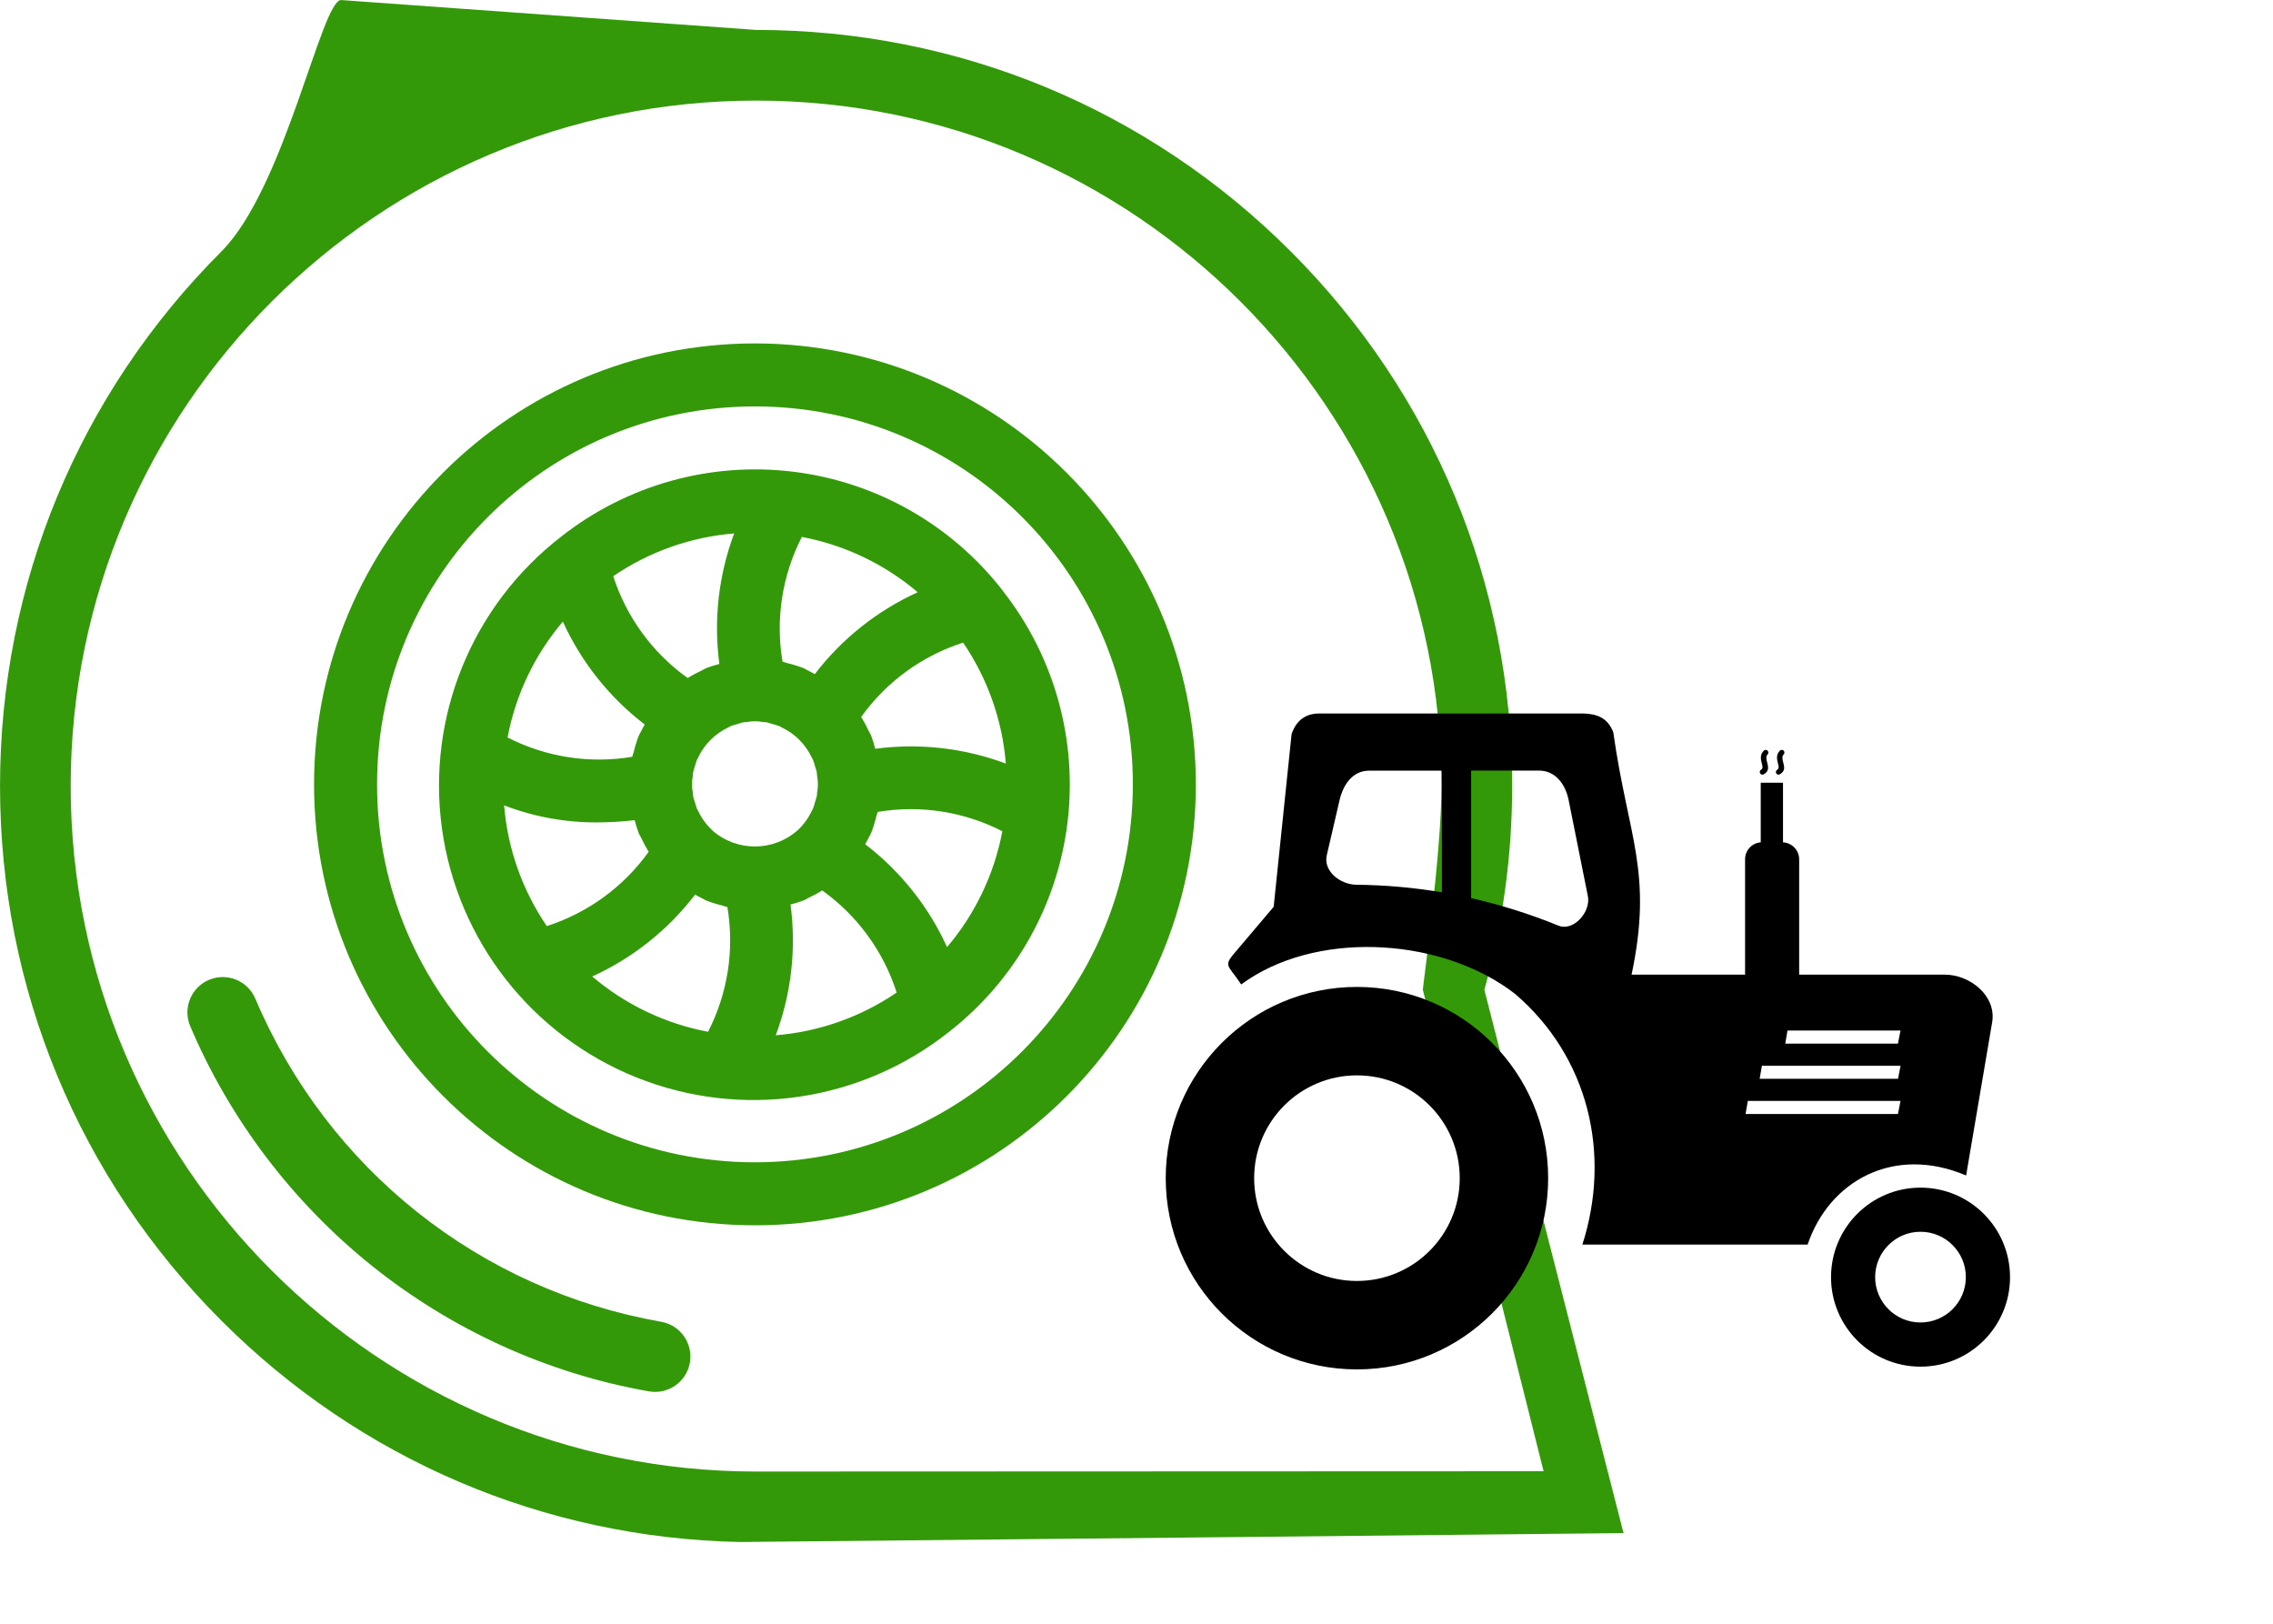 <?xml version="1.0" encoding="UTF-8" standalone="no"?>
<!DOCTYPE svg PUBLIC "-//W3C//DTD SVG 1.1//EN" "http://www.w3.org/Graphics/SVG/1.1/DTD/svg11.dtd">
<svg width="100%" height="100%" viewBox="0 0 700 500" version="1.1" xmlns="http://www.w3.org/2000/svg" xmlns:xlink="http://www.w3.org/1999/xlink" xml:space="preserve" xmlns:serif="http://www.serif.com/" style="fill-rule:evenodd;clip-rule:evenodd;stroke-linejoin:round;stroke-miterlimit:2;">
    <g transform="matrix(0.881,0,0,0.881,111.847,151.581)">
        <g>
            <g transform="matrix(1.235,0,0,1.235,-126.944,-211.097)">
                <g>
                    <path d="M459.527,465.508L420.13,311.753C425.35,293.058 428.001,273.672 428.001,254.082C428.001,196.92 405.741,143.181 365.322,102.761C324.901,62.342 271.161,40.082 214,40.082L96.526,31.625C91.004,31.625 80.595,84.845 62.679,102.761C22.26,143.181 0,196.922 0,254.082C0,311.243 22.26,364.983 62.679,405.403C102.013,444.737 153.964,466.866 209.404,468.026C209.749,468.062 459.172,465.508 459.527,465.508ZM402.722,311.754L436.897,447.996L214,448.083C107.028,448.083 20,361.055 20,254.083C20,147.111 107.028,60.083 214,60.083C320.972,60.083 408,147.111 408,254.083C408,272.734 402.718,310.808 402.722,311.754Z" style="fill:rgb(51,153,8);fill-rule:nonzero;"/>
                </g>
            </g>
            <g transform="matrix(2.649,0,0,2.649,-857.785,-160.847)">
                <g>
                    <g transform="matrix(0.487,0,0,0.487,284.084,-46.358)">
                        <path d="M187.739,179.548C121.76,179.548 68.272,233.036 68.272,299.015C68.272,364.99 121.76,418.478 187.739,418.478C253.719,418.478 307.202,364.99 307.202,299.015C307.132,233.063 253.687,179.618 187.739,179.548ZM187.739,401.412C131.185,401.412 85.338,355.569 85.338,299.015C85.338,242.461 131.185,196.614 187.739,196.614C244.293,196.614 290.136,242.461 290.136,299.015C290.077,355.541 244.266,401.349 187.739,401.412Z" style="fill:rgb(51,153,8);fill-rule:nonzero;"/>
                    </g>
                    <g transform="matrix(0.487,0,0,0.487,284.084,-46.358)">
                        <path d="M254.836,246.465C240.949,228.618 220.52,217.044 198.071,214.305C175.622,211.567 153.009,217.895 135.244,231.883C111.057,250.57 98.729,280.781 102.94,311.054C107.147,341.327 127.244,367.029 155.611,378.412C183.978,389.795 216.266,385.111 240.234,366.143C258.09,352.264 269.675,331.839 272.421,309.39C275.171,286.945 268.851,264.328 254.871,246.551L254.836,246.465ZM143.638,351.065C154.615,346.073 164.193,338.452 171.525,328.882C172.15,329.221 172.747,329.581 173.384,329.878C173.771,330.057 174.11,330.303 174.505,330.475C175.954,331.034 177.439,331.499 178.95,331.858C179.403,331.979 179.802,332.167 180.271,332.268C182.212,343.799 180.372,355.647 175.032,366.049C163.447,363.865 152.626,358.701 143.638,351.065ZM119.744,304.698C127.892,307.831 136.556,309.401 145.287,309.323C148.58,309.3 151.869,309.101 155.142,308.718C155.455,309.925 155.826,311.112 156.259,312.284C156.431,312.675 156.677,313.019 156.857,313.401C157.466,314.737 158.162,316.034 158.939,317.284C152.138,326.784 142.459,333.843 131.334,337.413C124.697,327.686 120.709,316.401 119.764,304.663L119.744,304.698ZM231.84,246.961C220.864,251.957 211.286,259.574 203.95,269.148C203.329,268.804 202.731,268.449 202.091,268.148C201.708,267.969 201.368,267.722 200.973,267.551C199.524,266.992 198.04,266.531 196.528,266.168C196.075,266.051 195.673,265.863 195.204,265.762C193.266,254.23 195.102,242.379 200.446,231.977C212.032,234.164 222.852,239.328 231.84,246.961ZM176.15,311.429C174.575,309.964 173.294,308.21 172.368,306.269C172.259,306.038 172.107,305.823 172.013,305.593C171.775,304.976 171.579,304.343 171.423,303.698C171.294,303.245 171.107,302.847 171.013,302.359C170.919,301.874 170.954,301.632 170.904,301.277C170.607,299.761 170.607,298.206 170.904,296.695C170.954,296.335 170.904,295.96 171.013,295.601C171.126,295.242 171.286,294.745 171.415,294.269C171.579,293.624 171.778,292.988 172.013,292.367C172.107,292.136 172.259,291.933 172.361,291.703C174.052,288.16 176.907,285.304 180.45,283.613C180.681,283.5 180.896,283.347 181.126,283.246C181.747,283.015 182.376,282.82 183.021,282.664C183.462,282.535 183.872,282.347 184.36,282.253C184.845,282.16 185.083,282.195 185.442,282.144C186.958,281.847 188.513,281.847 190.024,282.144C190.384,282.195 190.759,282.144 191.118,282.253C191.477,282.367 191.97,282.527 192.45,282.656C193.095,282.82 193.727,283.015 194.352,283.246C194.583,283.347 194.786,283.5 195.016,283.601C198.567,285.292 201.426,288.152 203.114,291.703C203.219,291.933 203.372,292.136 203.465,292.367C203.7,292.988 203.899,293.624 204.063,294.269C204.192,294.714 204.368,295.124 204.465,295.601C204.559,296.077 204.524,296.335 204.575,296.695C204.872,298.206 204.872,299.761 204.575,301.277C204.524,301.632 204.575,302.007 204.465,302.359C204.352,302.71 204.18,303.21 204.055,303.698C203.899,304.343 203.7,304.976 203.465,305.593C203.372,305.823 203.219,306.038 203.106,306.269C202.184,308.21 200.899,309.964 199.325,311.429C192.723,317.304 182.771,317.315 176.15,311.464L176.15,311.429ZM178.095,266.398C176.88,266.703 175.685,267.074 174.513,267.519C174.044,267.715 173.657,268.012 173.181,268.234C171.915,268.808 170.685,269.465 169.501,270.199C159.994,263.406 152.923,253.734 149.337,242.61C159.072,235.973 170.364,231.981 182.106,231.032C177.88,242.324 176.505,254.48 178.095,266.433L178.095,266.398ZM197.38,331.561C198.598,331.257 199.798,330.886 200.973,330.44C201.368,330.272 201.708,330.022 202.091,329.843C203.43,329.233 204.727,328.538 205.973,327.761C215.497,334.569 222.567,344.268 226.137,355.416C216.407,362.057 205.114,366.045 193.372,366.998C197.594,355.705 198.973,343.545 197.38,331.593L197.38,331.561ZM220.317,289.335C220.016,288.121 219.645,286.917 219.2,285.746C219.032,285.351 218.782,285.011 218.602,284.628C217.993,283.289 217.297,281.992 216.52,280.746C223.325,271.242 233.012,264.18 244.145,260.613C250.781,270.347 254.769,281.64 255.722,293.382C244.43,289.156 232.27,287.781 220.317,289.371L220.317,289.335ZM135.685,254.914C140.681,265.89 148.298,275.468 157.872,282.8C157.54,283.425 157.173,284.019 156.872,284.66C156.697,285.046 156.447,285.386 156.275,285.777C155.716,287.23 155.255,288.714 154.896,290.226C154.775,290.675 154.587,291.078 154.486,291.546C142.955,293.48 131.107,291.644 120.701,286.308C122.889,274.722 128.053,263.902 135.685,254.914ZM239.789,343.112C234.797,332.139 227.176,322.561 217.606,315.226C217.938,314.605 218.305,314.007 218.602,313.366C218.782,312.983 219.032,312.64 219.2,312.249C219.758,310.8 220.223,309.316 220.582,307.804C220.703,307.351 220.891,306.948 220.993,306.48C232.524,304.546 244.371,306.382 254.777,311.718C252.59,323.308 247.426,334.128 239.789,343.112Z" style="fill:rgb(51,153,8);fill-rule:nonzero;"/>
                    </g>
                </g>
            </g>
            <g transform="matrix(1.235,0,0,1.235,-126.944,-211.097)">
                <path d="M187.14,405.694C135.684,396.644 92.732,362.451 72.244,314.227C70.083,309.144 64.213,306.774 59.13,308.934C54.047,311.094 51.677,316.965 53.836,322.048C65.036,348.411 82.815,371.855 105.248,389.847C127.975,408.074 155.094,420.365 183.675,425.391C184.261,425.494 184.844,425.544 185.419,425.544C190.183,425.544 194.402,422.128 195.256,417.275C196.213,411.836 192.579,406.651 187.14,405.694Z" style="fill:rgb(51,153,8);fill-rule:nonzero;"/>
            </g>
        </g>
    </g>
    <g transform="matrix(2.116,0,0,2.116,359,219.709)">
        <path d="M50.84,40.8C61.55,49.97 64.87,64.09 60.64,77.29L93.42,77.29C96.54,68.05 105.94,62.75 116.49,67.23L120.28,44.93C120.92,41.17 117.16,38 113.35,38L92.19,38L92.19,21.21C92.19,19.9 91.14,18.81 89.84,18.75L89.84,10.07L86.6,10.07L86.6,18.75C85.33,18.84 84.32,19.91 84.32,21.2L84.32,38L67.8,38C70.96,23.05 67.27,17.94 65.14,2.73C64.3,0.55 62.65,0.06 60.79,0L22.29,0C20.36,0.02 19.02,0.98 18.32,2.98L15.71,28.13L10.51,34.27C8.24,36.9 8.9,36.29 10.99,39.43C11.35,39.17 11.71,38.91 12.08,38.67C23.02,31.51 40.54,32.8 50.84,40.8ZM89.38,5.41C89.53,5.26 89.77,5.25 89.93,5.4C90.08,5.55 90.09,5.79 89.94,5.95C89.65,6.25 89.76,6.68 89.86,7.08C90.04,7.76 90.2,8.38 89.38,8.85C89.19,8.96 88.96,8.89 88.85,8.71C88.74,8.53 88.82,8.29 89,8.18C89.3,8.01 89.21,7.66 89.11,7.28C88.96,6.68 88.79,6.03 89.38,5.41ZM87.04,5.41C87.19,5.26 87.43,5.25 87.59,5.4C87.74,5.55 87.75,5.79 87.6,5.95C87.31,6.25 87.42,6.68 87.52,7.08C87.7,7.76 87.86,8.38 87.04,8.85C86.85,8.96 86.62,8.89 86.51,8.71C86.4,8.52 86.47,8.29 86.65,8.18C86.95,8.01 86.86,7.66 86.76,7.28C86.61,6.68 86.44,6.03 87.04,5.41ZM44.45,8.31L44.45,26.87C48.74,27.84 52.98,29.17 57.15,30.87C59.33,31.76 61.9,28.89 61.44,26.58L58.64,12.6C58.18,10.29 56.71,8.31 54.35,8.31L44.45,8.31ZM40.19,26.02L40.19,8.32L29.59,8.32C27.23,8.32 25.84,10.31 25.3,12.61L23.44,20.63C22.91,22.93 25.37,24.88 27.73,24.92C31.93,24.96 36.08,25.33 40.19,26.02ZM109.85,69C117.04,69 122.88,74.83 122.88,82.03C122.88,89.22 117.05,95.05 109.85,95.05C102.65,95.05 96.83,89.22 96.83,82.03C96.83,74.83 102.66,69 109.85,69ZM27.83,39.79C43.2,39.79 55.66,52.25 55.66,67.62C55.66,82.99 43.2,95.45 27.83,95.45C12.46,95.45 0,82.99 0,67.62C0,52.25 12.46,39.79 27.83,39.79ZM27.83,52.66C36.09,52.66 42.79,59.36 42.79,67.62C42.79,75.88 36.09,82.58 27.83,82.58C19.57,82.58 12.87,75.88 12.87,67.62C12.87,59.36 19.57,52.66 27.83,52.66ZM109.85,75.42C113.5,75.42 116.45,78.38 116.45,82.02C116.45,85.67 113.49,88.62 109.85,88.62C106.2,88.62 103.25,85.66 103.25,82.02C103.25,78.38 106.21,75.42 109.85,75.42ZM90.49,46.14L106.94,46.14L106.57,48.04L90.17,48.04L90.49,46.14ZM84.72,56.38L106.94,56.38L106.57,58.28L84.39,58.28L84.72,56.38ZM86.77,51.26L106.95,51.26L106.58,53.16L86.44,53.16L86.77,51.26Z"/>
    </g>
</svg>
